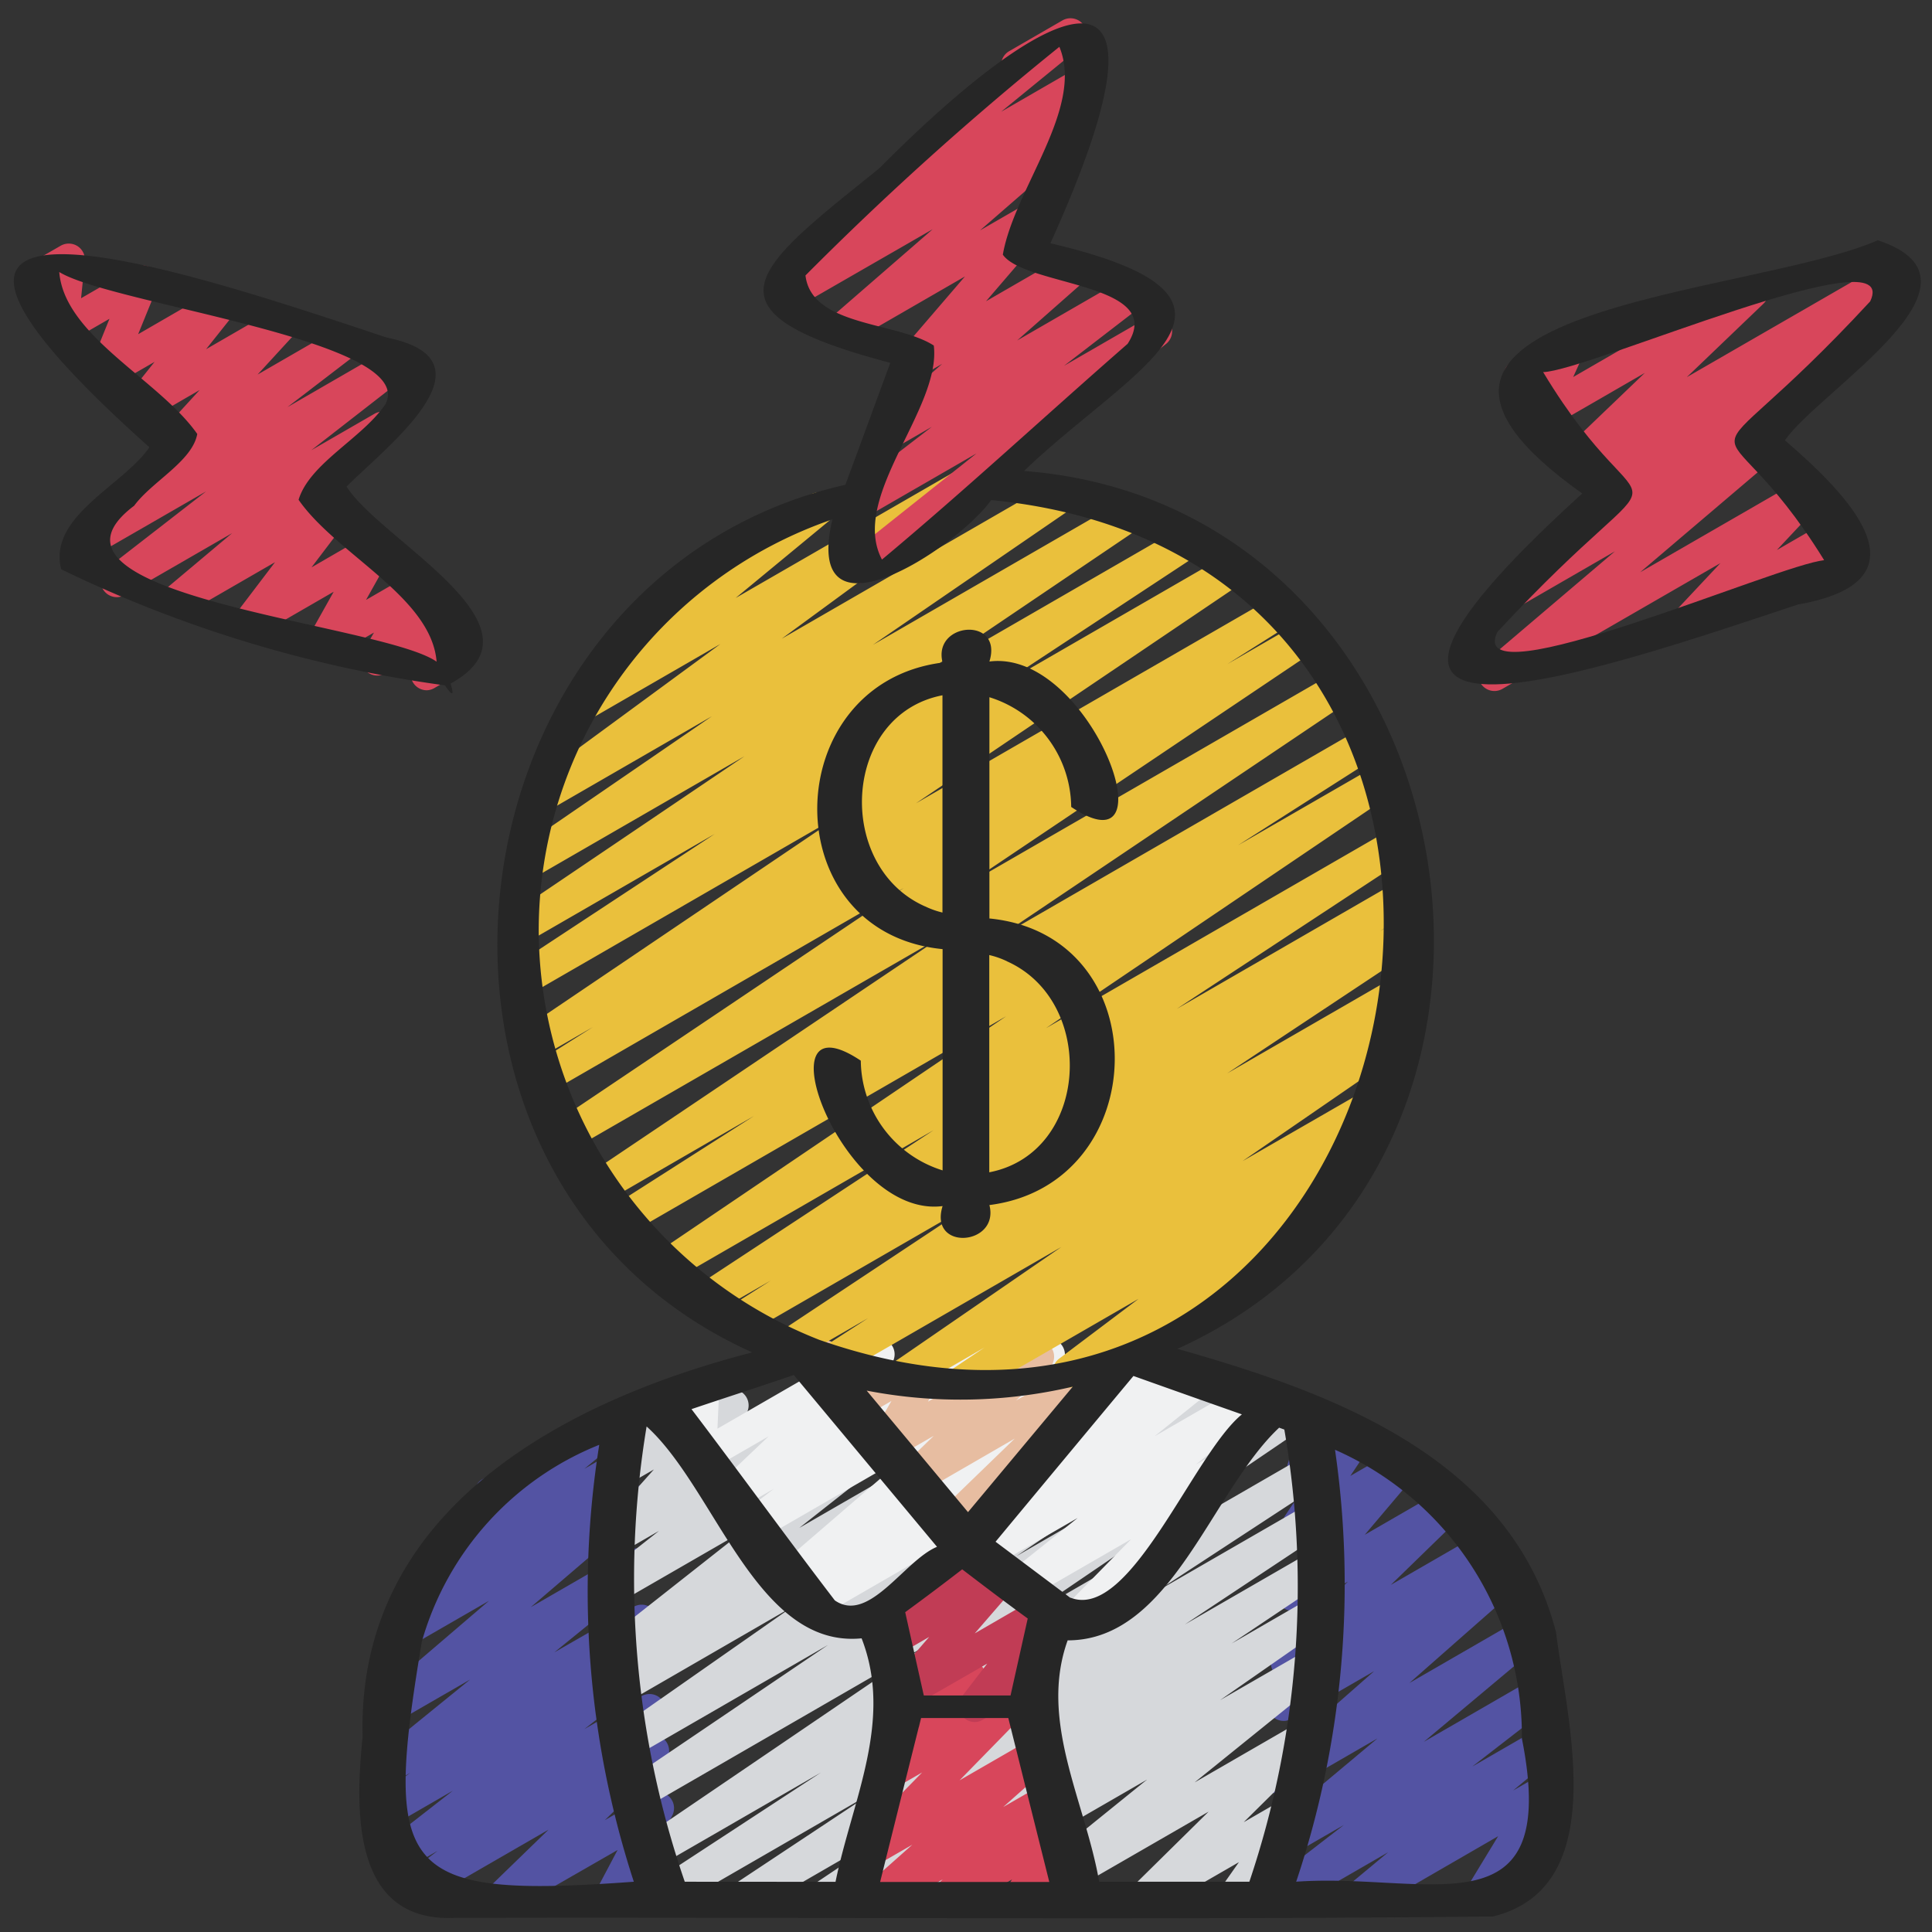 <svg id="Icons" height="512" viewBox="0 0 60 60" width="512" xmlns="http://www.w3.org/2000/svg"><rect x="0" y="0" width="60" height="60" fill="#333333" stroke="none"/><path d="m15.54 59.47a.5.5 0 0 1 -.349-.859l1.844-1.789-3.881 2.241a.5.5 0 0 1 -.552-.832l.99-.752-1.169.674a.5.5 0 0 1 -.558-.827l2.2-1.715-1.784 1.03a.5.5 0 0 1 -.549-.834l1.01-.751-.461.265a.5.5 0 0 1 -.565-.82l2.884-2.342-2.291 1.322a.5.5 0 0 1 -.576-.812l3.452-2.954-2.438 1.406a.5.5 0 0 1 -.551-.832l.958-.721a.5.5 0 0 1 -.3-.885l2.222-1.83a.5.5 0 0 1 -.1-.909l4.053-2.34a.5.5 0 0 1 .568.819l-1.448 1.192 1.109-.639a.5.5 0 0 1 .667.157.5.5 0 0 1 -.116.675l-.449.338a.5.5 0 0 1 .574.813l-3.451 2.954 3.047-1.759a.5.5 0 0 1 .566.821l-2.881 2.341 2.467-1.416a.5.5 0 0 1 .548.834l-1.006.749.565-.327a.5.5 0 0 1 .558.828l-2.2 1.716 1.773-1.023a.5.5 0 0 1 .553.831l-.989.751.544-.314a.5.5 0 0 1 .6.791l-1.844 1.79 1.4-.806a.5.5 0 0 1 .691.667l-.681 1.286.15-.086a.5.5 0 0 1 .5.865l-1.654.955a.5.5 0 0 1 -.692-.667l.681-1.286-3.389 1.946a.49.49 0 0 1 -.25.07z" fill="#5353a3"/><path d="m39.553 59.5a.5.5 0 0 1 -.306-.9l2.488-1.924-1.992 1.149a.5.5 0 0 1 -.571-.816l3.608-3.022-2.854 1.648a.5.5 0 0 1 -.58-.808l3.329-2.927-2.561 1.478a.5.5 0 0 1 -.555-.829l.531-.408a.509.509 0 0 1 -.517-.185.5.5 0 0 1 .05-.66l2.239-2.179-1.464.845a.5.5 0 0 1 -.631-.756l1.6-1.889-.784.453a.5.5 0 0 1 -.666-.71l.657-.986a.5.5 0 0 1 -.574-.637l.228-.749a.536.536 0 0 1 -.08-.1.5.5 0 0 1 .184-.684l.334-.192a.509.509 0 0 1 .562.042.5.5 0 0 1 .167.537l-.07.228.567-.327a.5.5 0 0 1 .666.71l-.622.934 1.417-.818a.5.5 0 0 1 .631.756l-1.6 1.89 2.45-1.414a.5.5 0 0 1 .6.791l-2.239 2.178 2.772-1.6a.5.5 0 0 1 .555.829l-.407.314.405-.234a.5.5 0 0 1 .58.808l-3.33 2.932 3.486-2.013a.5.5 0 0 1 .571.816l-3.609 3.023 3.429-1.98a.5.5 0 0 1 .556.828l-2.482 1.921 2-1.154a.5.5 0 0 1 .569.817l-1.3 1.081.734-.422a.5.5 0 0 1 .676.692l-1.023 1.684.11-.064a.5.5 0 1 1 .5.865l-1.807 1.038a.5.5 0 0 1 -.677-.692l1.023-1.683-4.146 2.397a.5.5 0 0 1 -.569-.818l1.3-1.081-3.311 1.912a.5.5 0 0 1 -.247.065z" fill="#5353a3"/><path d="m23 59.487a.5.5 0 0 1 -.276-.917l4.374-2.9-6.208 3.584a.5.5 0 0 1 -.524-.851l5.125-3.353-5.058 2.92a.5.5 0 0 1 -.532-.846l8.817-5.994-8.778 5.07a.5.5 0 0 1 -.53-.846l6.306-4.269-6.08 3.511a.5.5 0 0 1 -.536-.843l5.509-3.853-5.19 3a.5.5 0 0 1 -.527-.848l.359-.24a.5.5 0 0 1 -.477-.864l4.326-3.409-3.814 2.2a.5.5 0 0 1 -.559-.825l1.737-1.37-1.139.657a.5.5 0 0 1 -.623-.765l1.605-1.8-.819.471a.5.5 0 0 1 -.667-.708l.4-.611a.488.488 0 0 1 -.251-.216.5.5 0 0 1 .182-.682l1.172-.677a.5.5 0 0 1 .667.708l-.173.262 1.683-.971a.5.5 0 0 1 .623.765l-1.6 1.8 4.438-2.561a.5.5 0 0 1 .56.825l-1.737 1.369 3.8-2.194a.5.5 0 0 1 .56.825l-4.321 3.409 7.334-4.234a.5.5 0 0 1 .528.848l-.25.167 1.76-1.016a.5.5 0 0 1 .536.843l-5.509 3.842 8.119-4.687a.5.5 0 0 1 .53.847l-6.307 4.268 8.435-4.867a.5.5 0 0 1 .531.846l-8.821 6 8.8-5.081a.5.5 0 0 1 .523.85l-5.124 3.354 4.731-2.73a.5.5 0 0 1 .526.85l-4.37 2.9 3.913-2.258a.5.5 0 0 1 .528.847l-2.986 2 2.462-1.421a.5.5 0 0 1 .537.843l-3.359 2.339 2.759-1.59a.5.5 0 0 1 .565.821l-4.115 3.323 3.305-1.908a.5.5 0 0 1 .6.789l-2.381 2.355 1.31-.756a.5.5 0 0 1 .659.72l-.832 1.185a.5.5 0 0 1 .088.907l-1.314.757a.5.5 0 0 1 -.659-.719l.6-.853-2.73 1.575a.5.5 0 0 1 -.6-.789l2.389-2.355-5.458 3.148a.5.5 0 0 1 -.564-.821l4.108-3.321-7.184 4.146a.5.5 0 0 1 -.671-.164.5.5 0 0 1 .134-.679l3.355-2.345-5.529 3.191a.5.5 0 0 1 -.529-.848l2.983-2-4.934 2.851a.494.494 0 0 1 -.246.067z" fill="#d6d8db"/><path d="m33.28 50.9a.5.5 0 0 1 -.356-.851l2.206-2.249-3.216 1.856a.5.5 0 0 1 -.562-.823l2.115-1.691-2.78 1.6a.5.5 0 0 1 -.563-.822l1.731-1.39-6.45 3.724a.5.5 0 0 1 -.533-.845l.276-.189-.361.208a.5.5 0 0 1 -.576-.812l4.017-3.462-4.637 2.677a.5.5 0 0 1 -.556-.828l1-.768-1.141.658a.5.5 0 0 1 -.595-.794l1.57-1.492-1.877 1.083a.5.5 0 0 1 -.75-.454l.053-1.183-.371.214a.5.5 0 0 1 -.5-.868l1.16-.669a.508.508 0 0 1 .51.006.5.5 0 0 1 .24.449l-.053 1.184 4.739-2.735a.5.5 0 0 1 .594.8l-1.571 1.492 3.957-2.289a.5.5 0 0 1 .556.828l-.992.765 2.762-1.594a.5.5 0 0 1 .576.811l-4.018 3.464 6.861-3.961a.5.5 0 0 1 .533.845l-.27.185 1.015-.585a.5.5 0 0 1 .563.822l-1.732 1.389 2.832-1.634a.5.5 0 0 1 .563.823l-2.115 1.691.677-.39a.5.5 0 0 1 .607.783l-2.879 2.93a.512.512 0 0 1 .176.179.5.5 0 0 1 -.183.683l-2 1.156a.49.49 0 0 1 -.252.073z" fill="#f0f1f2"/><path d="m29.484 47.835a.5.5 0 0 1 -.347-.859l2.377-2.3-2.94 1.7a.5.5 0 0 1 -.6-.791l1.026-.995-1.294.746a.5.5 0 0 1 -.683-.683l.662-1.145-1.015.586a.5.5 0 0 1 -.7-.207l-.539-1.067a.5.5 0 0 1 -.371-.918l.338-.2a.5.5 0 0 1 .393-.047.505.505 0 0 1 .3.254l.529 1.05 2.177-1.257a.5.5 0 0 1 .682.683l-.662 1.145 3.167-1.828a.5.5 0 0 1 .6.791l-1.027 1 2.971-1.715a.5.5 0 0 1 .6.792l-3.3 3.185a.487.487 0 0 1 .128.146.5.5 0 0 1 -.183.683l-2.049 1.183a.5.5 0 0 1 -.24.068z" fill="#e7bda1"/><path d="m27.16 59.5a.5.5 0 0 1 -.332-.874l1.506-1.338-1.189.686a.5.5 0 0 1 -.608-.783l2.1-2.145-.889.513a.5.5 0 0 1 -.628-.76l.818-.945a.5.5 0 0 1 -.247-.932l2.186-1.263a.5.5 0 0 1 .628.76l-.683.788 1.47-.848a.5.5 0 0 1 .607.783l-2.099 2.148 2.279-1.315a.5.5 0 0 1 .582.806l-1.506 1.338 1.284-.74a.5.5 0 0 1 .594.8l-.287.272a.5.5 0 0 1 .642.72l-.248.385a.5.5 0 0 1 .37.918l-1.635.944a.5.5 0 0 1 -.671-.7l.226-.35-1.844 1.065a.5.5 0 0 1 -.594-.795l.285-.272-1.867 1.071a.5.5 0 0 1 -.25.063z" fill="#d8465b"/><path d="m30.271 53.48a.5.5 0 0 1 -.395-.8l.782-1.014-2.458 1.413a.5.5 0 0 1 -.628-.76l1.285-1.483-1.035.6a.5.5 0 0 1 -.613-.777l.871-.922a.49.49 0 0 1 -.193-.188.5.5 0 0 1 .182-.683l1.9-1.1a.5.5 0 0 1 .613.776l-.3.314.65-.375a.5.5 0 0 1 .627.76l-1.287 1.485 2.075-1.2a.5.5 0 0 1 .645.739l-.833 1.08a.492.492 0 0 1 .514.243.5.5 0 0 1 -.183.682l-1.972 1.139a.489.489 0 0 1 -.247.071z" fill="#c13c55"/><path d="m29.809 43.464a.5.5 0 0 1 -.28-.915l1.044-.7-2.415 1.394a.5.5 0 0 1 -.533-.845l5.335-3.671-6.953 4.014a.5.5 0 0 1 -.522-.852l1.473-.952-2.272 1.311a.5.5 0 0 1 -.527-.85l6.141-4.073-7.157 4.132a.5.5 0 0 1 -.519-.854l1.311-.833-1.793 1.03a.5.5 0 0 1 -.525-.851l7.376-4.85-8.115 4.685a.5.5 0 0 1 -.53-.847l10.9-7.377-11.748 6.783a.5.5 0 0 1 -.519-.855l4.434-2.83-4.669 2.7a.5.5 0 0 1 -.529-.848l11.1-7.467-11.551 6.663a.5.5 0 0 1 -.53-.848l10.829-7.278-11.036 6.372a.5.5 0 0 1 -.517-.855l1.9-1.2-1.7.98a.5.5 0 0 1 -.53-.847l10.075-6.81-9.89 5.71a.5.5 0 0 1 -.524-.851l6.351-4.179-5.91 3.412a.5.5 0 0 1 -.53-.846l7.366-4.98-6.68 3.857a.5.5 0 0 1 -.533-.845l6.2-4.253-5.181 2.991a.5.5 0 0 1 -.546-.836l5.993-4.4-4.214 2.433a.5.5 0 0 1 -.568-.819l3.269-2.7a.5.5 0 0 1 -.223-.932l4.537-2.62a.5.5 0 0 1 .568.819l-2.894 2.389 6.883-3.97a.5.5 0 0 1 .546.836l-6 4.4 8.5-4.906a.5.5 0 0 1 .533.844l-6.2 4.252 7.735-4.465a.5.5 0 0 1 .53.847l-7.362 4.977 8.616-4.975a.5.5 0 0 1 .524.851l-6.353 4.183 7.19-4.151a.5.5 0 0 1 .531.847l-10.076 6.808 11.055-6.381a.5.5 0 0 1 .518.856l-1.9 1.2 2.152-1.242a.5.5 0 0 1 .53.848l-10.83 7.278 11.45-6.61a.5.5 0 0 1 .529.847l-11.1 7.47 11.513-6.647a.5.5 0 0 1 .519.855l-4.43 2.827 4.4-2.537a.5.5 0 0 1 .53.847l-10.899 7.373 10.924-6.307a.5.5 0 0 1 .525.851l-7.382 4.853 7.1-4.1a.5.5 0 0 1 .519.855l-1.314.835.861-.5a.5.5 0 0 1 .526.849l-6.13 4.067 5.512-3.182a.5.5 0 0 1 .522.853l-1.465.947.717-.414a.5.5 0 0 1 .534.845l-5.342 3.675 4.166-2.4a.5.5 0 0 1 .529.848l-1.227.825a.5.5 0 0 1 .435.881l-2.5 1.886a.5.5 0 0 1 .433.9l-6.985 4.03a.5.5 0 0 1 -.55-.832l2.469-1.86-5.3 3.059a.5.5 0 0 1 -.25.068z" fill="#eac03c"/><path d="m46.411 21.46a.5.5 0 0 1 -.324-.881l4.066-3.458-2.984 1.723a.5.5 0 0 1 -.547-.835l3.8-2.8-.355.2a.5.5 0 0 1 -.539-.841l.353-.25-.572.33a.5.5 0 0 1 -.6-.794l2.372-2.273-3.068 1.771a.5.5 0 0 1 -.706-.638l.322-.709-.2.112a.5.5 0 0 1 -.5-.865l1.543-.891a.5.5 0 0 1 .706.639l-.321.709 5.3-3.063a.5.5 0 0 1 .6.794l-2.372 2.273 6.242-3.6a.5.5 0 0 1 .539.841l-1.166.837a.5.5 0 0 1 .246.9l-3.8 2.8a.5.5 0 0 1 .557.823l-4.067 3.458 4.921-2.839a.5.5 0 0 1 .614.774l-1.29 1.375 1.783-1.028a.5.5 0 1 1 .5.865l-4.71 2.719a.5.5 0 0 1 -.614-.775l1.289-1.375-6.76 3.9a.5.5 0 0 1 -.258.072z" fill="#d8465b"/><path d="m26.705 18.1a.5.5 0 0 1 -.311-.891l3.932-3.128-3.308 1.909a.5.5 0 0 1 -.555-.829l2.477-1.907-1.177.68a.5.5 0 0 1 -.581-.808l2.078-1.826-.682.393a.5.5 0 0 1 -.629-.758l2.019-2.35-3.525 2.035a.5.5 0 0 1 -.578-.809l3.1-2.692-4.347 2.502a.5.5 0 0 1 -.54-.84l1.792-1.274a.5.5 0 0 1 -.234-.881l5.475-4.463a.5.5 0 0 1 .23-.574l1.659-.958a.5.5 0 0 1 .565.82l-2.475 2.02 2.439-1.408a.5.5 0 0 1 .54.839l-.984.7a.5.5 0 0 1 .444.863l-3.093 2.69 1.576-.909a.5.5 0 0 1 .629.759l-2.019 2.35 2.466-1.423a.5.5 0 0 1 .581.807l-2.078 1.833 3.379-1.95a.5.5 0 0 1 .554.829l-2.479 1.909 2.6-1.5a.5.5 0 0 1 .562.825l-6.053 4.815a.467.467 0 0 1 .058.08.5.5 0 0 1 -.183.683l-3.074 1.775a.491.491 0 0 1 -.25.062z" fill="#d8465b"/><path d="m13.256 21.437a.5.5 0 0 1 -.47-.673l.152-.413-.972.561a.5.5 0 0 1 -.686-.679l.333-.588-1.322.763a.5.5 0 0 1 -.687-.677l.759-1.354-2.339 1.351a.5.5 0 0 1 -.648-.736l1.165-1.533-2.761 1.594a.5.5 0 0 1 -.571-.816l2-1.68-3.334 1.923a.5.5 0 0 1 -.557-.827l3.082-2.392-3.584 2.065a.5.5 0 0 1 -.554-.829l3.029-2.323a.5.5 0 0 1 -.229-.819l1.138-1.243-1.6.928a.5.5 0 0 1 -.641-.745l.841-1.057-1.274.736a.5.5 0 0 1 -.713-.621l.587-1.453-1.232.711a.5.5 0 0 1 -.747-.483l.119-1.144-.219.127a.5.5 0 0 1 -.5-.867l1.066-.614a.507.507 0 0 1 .521.014.5.5 0 0 1 .226.47l-.116 1.148 1.648-.951a.5.5 0 0 1 .713.621l-.589 1.447 2.31-1.336a.5.5 0 0 1 .641.745l-.841 1.057 2.121-1.226a.5.5 0 0 1 .619.771l-1.14 1.242 2.472-1.427a.5.5 0 0 1 .554.829l-2.1 1.61 3.259-1.882a.5.5 0 0 1 .557.827l-3.073 2.392 1.963-1.132a.5.5 0 0 1 .571.815l-2 1.681a.5.5 0 0 1 .635.743l-1.164 1.532 1.765-1.02a.5.5 0 0 1 .687.676l-.759 1.355 1.334-.771a.5.5 0 0 1 .6.077.5.5 0 0 1 .084.6l-.333.589.58-.335a.5.5 0 0 1 .72.6l-.163.439a.5.5 0 0 1 .379.916l-1.064.614a.5.5 0 0 1 -.248.077z" fill="#d8465b"/><g fill="#262626"><path d="m14.106 59.561c10.75-.028 21.517.071 32.26-.043 3.7-.91 2.3-6.064 1.958-8.828-1.4-5.4-6.892-7.427-11.76-8.8 12.877-5.816 9.321-26.178-4.76-27.263 3.262-3.155 8.249-5.333.817-7.072 4.319-9.537.209-7.887-5.316-2.326-3.87 3.121-5.762 4.431.344 6.039-.466 1.262-.927 2.525-1.395 3.787-12.694 2.891-14.9 21.545-2.892 26.945-5.937 1.528-12.29 4.947-12.1 11.938-.237 2.283-.33 5.762 2.844 5.623zm7.16-1.122a28.9 28.9 0 0 1 -1.185-14.139c2.138 1.927 3.411 6.9 6.677 6.58.994 2.556-.292 5.027-.81 7.562zm8.618-9.7c.673.514 1.348 1.028 2.033 1.525l-.534 2.391h-2.693q-.29-1.294-.578-2.587.896-.655 1.772-1.332zm-1.349 4.9.07-.283h2.709q.636 2.546 1.273 5.091h-5.254q.6-2.413 1.202-4.816zm4.71-4.014-2.327-1.745q2.142-2.58 4.282-5.148 1.683.6 3.368 1.193c-1.505 1.225-3.461 6.423-5.323 5.692zm-3.183-2.664-3.146-3.774a15.3 15.3 0 0 0 6.4-.123zm-.962 1.077c-1.008.415-2.115 2.4-3.174 1.664-1.5-1.959-2.956-3.971-4.451-5.94 1.063-.36 2.131-.7 3.176-1.061zm5.036 10.4c-.434-2.5-1.881-4.982-.979-7.495 3.226 0 4.451-4.622 6.568-6.605l.161.058a28.7 28.7 0 0 1 -1.086 14.043zm13.131-4.43c1.208 6.112-2.915 4.138-7.013 4.43a29.086 29.086 0 0 0 1.206-13.414 9.719 9.719 0 0 1 5.804 8.985zm-22.252-45.454a96.532 96.532 0 0 1 7.885-7.1c.786 1.91-1.4 4.4-1.756 6.455.69.987 5.1.876 3.875 2.769-2.562 2.236-5.025 4.525-7.629 6.7-1.019-1.941 1.847-4.678 1.61-6.647-1.143-.741-3.8-.589-3.985-2.177zm-8.285 20.376a13.513 13.513 0 0 1 9.121-12.8c-.945 4.015 3.807.949 4.932-.6 19.779 1.933 13.679 32.73-5.341 26.079a13.71 13.71 0 0 1 -8.712-12.679zm-3.63 22.053a9.336 9.336 0 0 1 5.51-6.113 29.069 29.069 0 0 0 1.074 13.569c-7.291.535-7.784-.269-6.584-7.456z"/><path d="m58.318 7.462c-4.026 1.751-17.324 2.085-9.18 7.864-10.177 9.233.743 5.424 6.7 3.447 4.225-.741 1.532-3.426-.407-5.1 1.098-1.573 6.755-4.932 2.887-6.211zm-1.665 9.938c-1.352.1-11.2 4.414-10.153 2.229 5.89-6.348 4.82-2.426 1.424-8.073 1.369-.027 11.189-4.356 10.156-2.196-5.865 6.34-4.88 2.461-1.427 8.04z"/><path d="m1.9 17.679a39.482 39.482 0 0 0 11.919 3.606c.285.423.263.231.174-.056 3.2-1.753-2.176-4.441-3.23-6.119 1.239-1.24 4.762-3.918 1.25-4.626-5.862-1.951-18-6.079-7.373 3.407-.827 1.201-3.153 2.139-2.74 3.788zm2.262-1.967c.545-.751 1.811-1.384 1.964-2.235-1.181-1.685-4.126-3.035-4.286-5.03 1.622 1.01 11.152 2.125 10.133 4.1-.706 1.058-2.357 1.835-2.7 2.974 1.171 1.692 4.127 3.016 4.286 5.028-1.697-1.195-13.113-2.027-9.401-4.837z"/><path d="m29.273 36.347a3.607 3.607 0 0 1 -2.54-3.407c-3.2-2.141-.593 4.92 2.54 4.516-.437 1.409 1.775 1.231 1.454-.032 5.117-.651 5.263-8.385 0-8.9v-6.871a3.607 3.607 0 0 1 2.54 3.407c3.2 2.141.593-4.92-2.54-4.516.437-1.409-1.775-1.231-1.454.032-5.117.651-5.263 8.385 0 8.9zm2-6.492c2.8 1.252 2.558 5.951-.55 6.552v-6.747a2.645 2.645 0 0 1 .554.195zm-2.554-1.71c-2.8-1.252-2.558-5.951.55-6.552v6.747a2.645 2.645 0 0 1 -.546-.195z"/></g></svg>